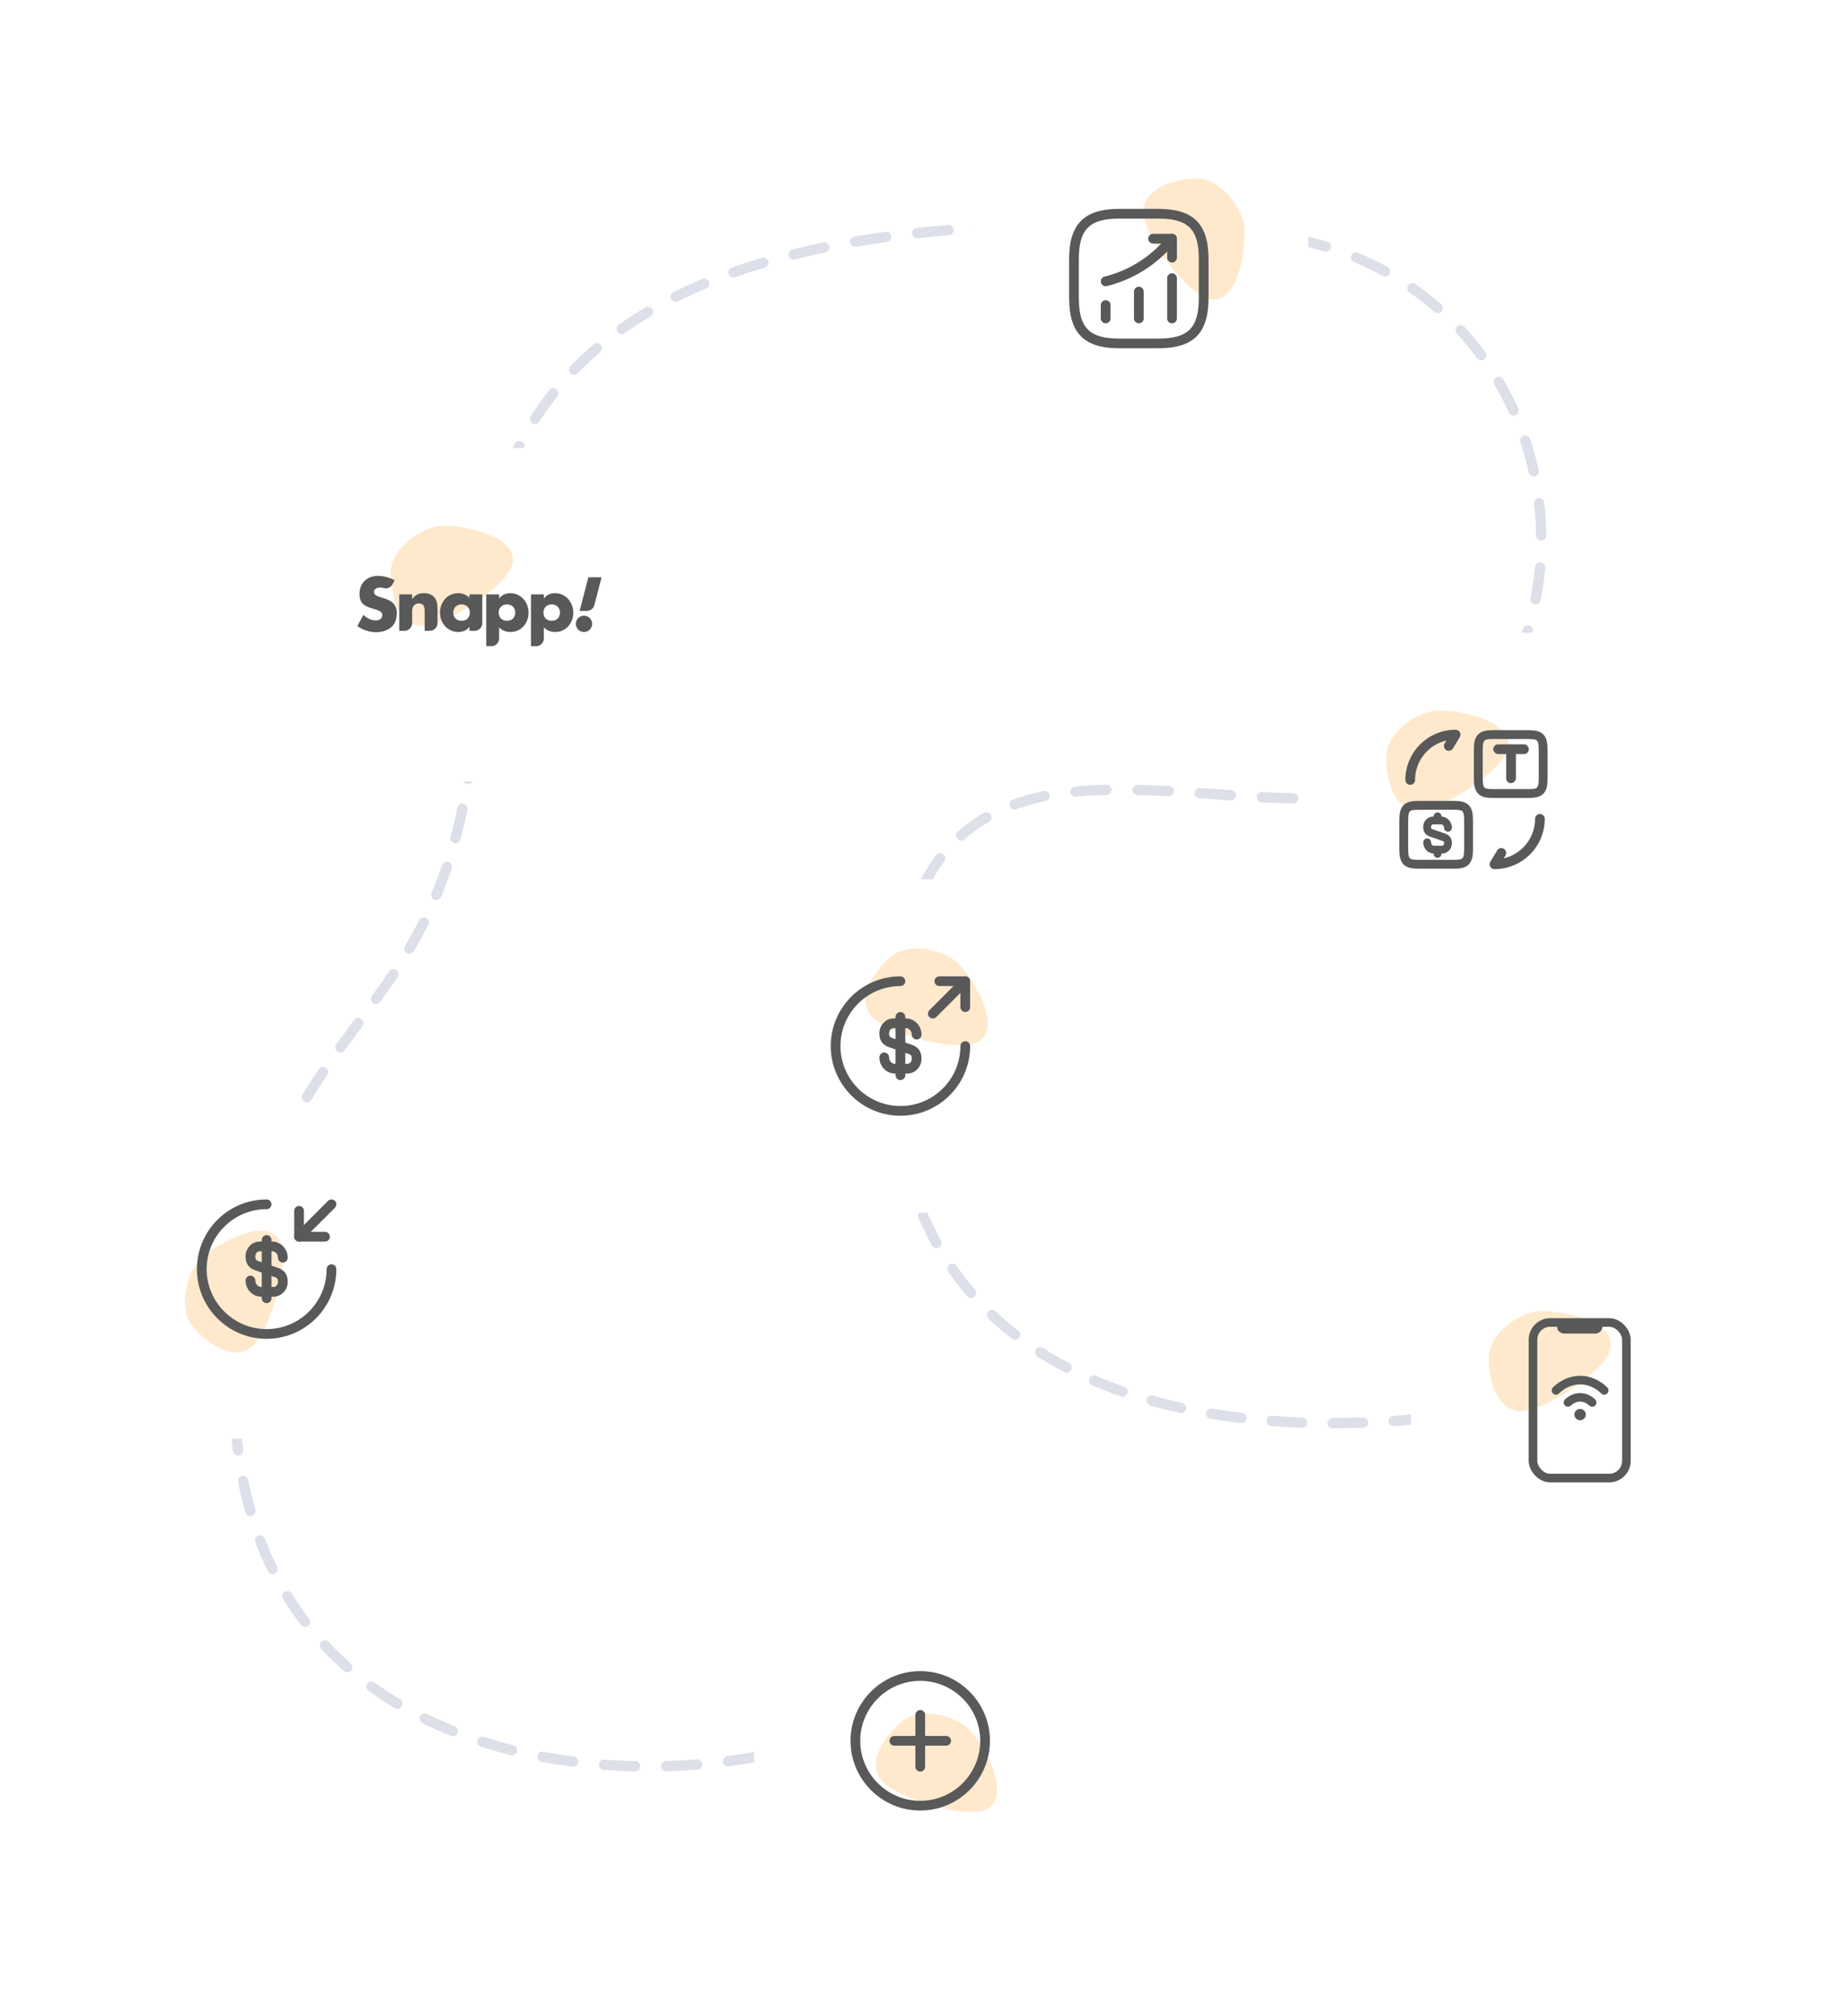 <svg width="360" height="393" viewBox="0 0 360 393" fill="none" xmlns="http://www.w3.org/2000/svg">
<path opacity="0.2" d="M298.263 273.965L299.228 273.702L298.702 271.772L297.737 272.035L298.263 273.965ZM46.501 255.5L45.508 255.385L46.501 255.5ZM168.447 336.894C168.941 336.647 169.141 336.047 168.894 335.553C168.647 335.059 168.047 334.859 167.553 335.106L168.447 336.894ZM283.289 146.747L283.986 147.465L283.289 146.747ZM243.001 45.249L243.075 44.251L243.001 45.249ZM164.878 336.346C164.371 336.565 164.137 337.153 164.355 337.66C164.574 338.168 165.162 338.402 165.669 338.183L164.878 336.346ZM159.927 340.343C160.452 340.171 160.737 339.606 160.565 339.081C160.393 338.557 159.828 338.271 159.303 338.443L159.927 340.343ZM153.551 340.1C153.015 340.234 152.69 340.777 152.825 341.313C152.959 341.849 153.503 342.174 154.038 342.039L153.551 340.1ZM148.047 343.348C148.59 343.246 148.948 342.724 148.846 342.181C148.744 341.638 148.221 341.281 147.679 341.382L148.047 343.348ZM141.767 342.322C141.22 342.394 140.834 342.897 140.906 343.444C140.978 343.992 141.48 344.377 142.028 344.305L141.767 342.322ZM135.958 344.943C136.509 344.899 136.92 344.418 136.876 343.867C136.833 343.316 136.351 342.905 135.8 342.949L135.958 344.943ZM129.803 343.271C129.251 343.287 128.817 343.747 128.832 344.299C128.848 344.851 129.308 345.286 129.86 345.27L129.803 343.271ZM123.753 345.29C124.305 345.302 124.762 344.864 124.775 344.312C124.787 343.76 124.349 343.302 123.797 343.29L123.753 345.29ZM117.799 343.002C117.248 342.961 116.769 343.375 116.728 343.926C116.687 344.476 117.101 344.956 117.651 344.997L117.799 343.002ZM111.573 344.383C112.121 344.453 112.622 344.066 112.693 343.518C112.763 342.971 112.376 342.469 111.828 342.399L111.573 344.383ZM105.906 341.468C105.363 341.366 104.841 341.724 104.739 342.267C104.638 342.81 104.996 343.332 105.539 343.434L105.906 341.468ZM99.565 342.131C100.101 342.266 100.644 341.94 100.778 341.404C100.912 340.868 100.587 340.325 100.051 340.191L99.565 342.131ZM94.293 338.551C93.767 338.382 93.204 338.671 93.035 339.197C92.866 339.723 93.155 340.286 93.681 340.455L94.293 338.551ZM87.92 338.382C88.432 338.587 89.014 338.338 89.22 337.825C89.425 337.313 89.176 336.731 88.664 336.525L87.92 338.382ZM83.205 334.095C82.709 333.851 82.11 334.055 81.866 334.55C81.622 335.045 81.826 335.645 82.321 335.889L83.205 334.095ZM76.934 332.957C77.407 333.241 78.022 333.087 78.305 332.614C78.59 332.14 78.436 331.526 77.962 331.242L76.934 332.957ZM72.988 327.955C72.542 327.63 71.916 327.729 71.591 328.175C71.267 328.622 71.365 329.247 71.812 329.572L72.988 327.955ZM67.016 325.731C67.43 326.096 68.062 326.056 68.428 325.642C68.793 325.228 68.753 324.596 68.339 324.231L67.016 325.731ZM64.07 320.08C63.693 319.676 63.061 319.654 62.657 320.031C62.253 320.407 62.23 321.04 62.607 321.444L64.07 320.08ZM58.641 316.74C58.975 317.179 59.603 317.264 60.042 316.93C60.482 316.596 60.567 315.968 60.232 315.529L58.641 316.74ZM56.867 310.616C56.577 310.145 55.962 309.998 55.491 310.288C55.02 310.577 54.873 311.193 55.163 311.663L56.867 310.616ZM52.201 306.274C52.443 306.77 53.042 306.975 53.538 306.733C54.035 306.491 54.24 305.892 53.998 305.396L52.201 306.274ZM51.633 299.927C51.437 299.411 50.86 299.151 50.343 299.347C49.827 299.543 49.567 300.12 49.763 300.637L51.633 299.927ZM47.838 294.819C47.989 295.35 48.543 295.658 49.074 295.507C49.605 295.356 49.913 294.802 49.762 294.271L47.838 294.819ZM48.359 288.481C48.25 287.94 47.723 287.589 47.182 287.698C46.64 287.808 46.29 288.335 46.399 288.876L48.359 288.481ZM45.409 282.852C45.48 283.4 45.981 283.787 46.529 283.716C47.076 283.646 47.463 283.145 47.393 282.597L45.409 282.852ZM46.826 276.646C46.791 276.095 46.316 275.677 45.764 275.712C45.213 275.747 44.795 276.222 44.83 276.773L46.826 276.646ZM44.623 270.652C44.626 271.204 45.076 271.65 45.628 271.647C46.18 271.644 46.626 271.194 46.623 270.642L44.623 270.652ZM46.752 264.605C46.778 264.053 46.352 263.585 45.8 263.559C45.249 263.533 44.78 263.959 44.754 264.51L46.752 264.605ZM45.181 258.484C45.13 259.034 45.534 259.522 46.084 259.574C46.634 259.625 47.121 259.221 47.173 258.671L45.181 258.484ZM47.865 252.672C47.94 252.125 47.557 251.621 47.01 251.546C46.462 251.472 45.958 251.855 45.884 252.402L47.865 252.672ZM46.804 246.566C46.706 247.11 47.067 247.63 47.611 247.728C48.154 247.826 48.674 247.465 48.772 246.921L46.804 246.566ZM49.94 241.227C50.064 240.689 49.729 240.152 49.191 240.027C48.653 239.903 48.116 240.238 47.991 240.776L49.94 241.227ZM49.478 235.06C49.324 235.59 49.629 236.145 50.16 236.299C50.69 236.453 51.245 236.148 51.399 235.618L49.478 235.06ZM53.186 230.099C53.372 229.579 53.102 229.006 52.582 228.82C52.062 228.633 51.49 228.904 51.303 229.424L53.186 230.099ZM53.495 223.895C53.275 224.402 53.506 224.991 54.013 225.212C54.519 225.432 55.108 225.201 55.329 224.695L53.495 223.895ZM57.816 219.479C58.07 218.989 57.879 218.385 57.389 218.131C56.898 217.877 56.295 218.068 56.04 218.558L57.816 219.479ZM58.949 213.372C58.663 213.845 58.816 214.46 59.289 214.745C59.762 215.03 60.377 214.877 60.662 214.404L58.949 213.372ZM63.795 209.512C64.105 209.055 63.985 208.433 63.528 208.124C63.07 207.814 62.448 207.934 62.139 208.392L63.795 209.512ZM65.536 203.568C65.211 204.015 65.31 204.64 65.757 204.965C66.203 205.29 66.829 205.191 67.153 204.745L65.536 203.568ZM70.636 200.034C70.966 199.591 70.874 198.965 70.431 198.635C69.988 198.305 69.362 198.397 69.032 198.84L70.636 200.034ZM72.503 194.129C72.18 194.577 72.28 195.202 72.728 195.525C73.176 195.849 73.801 195.748 74.124 195.301L72.503 194.129ZM77.503 190.454C77.809 189.994 77.685 189.373 77.225 189.067C76.766 188.761 76.145 188.885 75.839 189.344L77.503 190.454ZM78.929 184.428C78.649 184.904 78.808 185.517 79.284 185.797C79.76 186.078 80.373 185.919 80.653 185.443L78.929 184.428ZM83.49 180.236C83.738 179.742 83.538 179.141 83.044 178.894C82.551 178.646 81.95 178.846 81.702 179.34L83.49 180.236ZM84.116 174.065C83.904 174.575 84.146 175.16 84.656 175.372C85.166 175.584 85.751 175.342 85.963 174.832L84.116 174.065ZM88.045 169.279C88.221 168.755 87.94 168.188 87.416 168.012C86.893 167.836 86.326 168.118 86.15 168.641L88.045 169.279ZM87.817 163.095C87.675 163.629 87.992 164.177 88.526 164.319C89.059 164.462 89.607 164.145 89.75 163.611L87.817 163.095ZM91.113 157.841C91.225 157.3 90.877 156.771 90.336 156.659C89.795 156.547 89.266 156.894 89.154 157.435L91.113 157.841ZM90.189 151.7C90.105 152.246 90.478 152.757 91.024 152.842C91.57 152.927 92.081 152.553 92.166 152.007L90.189 151.7ZM92.945 146.143C93.007 145.594 92.611 145.1 92.062 145.038C91.514 144.977 91.019 145.372 90.958 145.921L92.945 146.143ZM91.493 140.121C91.452 140.672 91.866 141.151 92.416 141.192C92.967 141.233 93.447 140.819 93.487 140.268L91.493 140.121ZM93.824 134.392C93.846 133.84 93.418 133.374 92.866 133.352C92.314 133.329 91.848 133.758 91.825 134.309L93.824 134.392ZM91.982 128.486C91.975 129.039 92.417 129.492 92.969 129.499C93.521 129.507 93.975 129.065 93.982 128.513L91.982 128.486ZM94.04 122.434C94.055 121.882 93.619 121.423 93.067 121.408C92.515 121.394 92.055 121.83 92.041 122.382L94.04 122.434ZM92.37 116.216C92.325 116.766 92.734 117.249 93.285 117.294C93.835 117.339 94.318 116.93 94.363 116.379L92.37 116.216ZM95.044 110.363C95.124 109.816 94.745 109.309 94.199 109.229C93.652 109.149 93.145 109.528 93.065 110.074L95.044 110.363ZM94.169 103.987C94.051 104.527 94.393 105.06 94.933 105.178C95.472 105.296 96.005 104.954 96.123 104.415L94.169 103.987ZM97.64 98.575C97.8 98.047 97.501 97.488 96.973 97.328C96.444 97.168 95.886 97.467 95.726 97.996L97.64 98.575ZM97.772 92.146C97.567 92.659 97.817 93.241 98.33 93.446C98.843 93.651 99.424 93.401 99.63 92.889L97.772 92.146ZM102.126 87.395C102.377 86.904 102.183 86.301 101.692 86.049C101.2 85.797 100.598 85.992 100.346 86.483L102.126 87.395ZM103.447 81.095C103.148 81.559 103.282 82.178 103.747 82.477C104.211 82.775 104.83 82.641 105.129 82.177L103.447 81.095ZM108.631 77.284C108.974 76.852 108.902 76.223 108.47 75.879C108.037 75.536 107.408 75.608 107.065 76.04L108.631 77.284ZM111.169 71.369C110.784 71.766 110.794 72.399 111.191 72.783C111.587 73.168 112.22 73.158 112.605 72.761L111.169 71.369ZM116.997 68.645C117.417 68.287 117.467 67.656 117.109 67.236C116.75 66.816 116.119 66.765 115.699 67.124L116.997 68.645ZM120.596 63.314C120.145 63.633 120.04 64.258 120.359 64.708C120.679 65.158 121.304 65.264 121.754 64.944L120.596 63.314ZM126.818 61.653C127.293 61.37 127.449 60.757 127.167 60.282C126.884 59.807 126.271 59.651 125.796 59.934L126.818 61.653ZM131.239 56.965C130.745 57.212 130.545 57.812 130.791 58.306C131.038 58.8 131.639 59.001 132.133 58.754L131.239 56.965ZM137.642 56.226C138.151 56.012 138.39 55.425 138.176 54.916C137.962 54.407 137.376 54.168 136.867 54.383L137.642 56.226ZM142.623 52.157C142.103 52.342 141.83 52.913 142.015 53.434C142.199 53.955 142.771 54.227 143.291 54.043L142.623 52.157ZM149.06 52.166C149.589 52.009 149.89 51.452 149.733 50.922C149.575 50.393 149.018 50.092 148.489 50.249L149.06 52.166ZM154.437 48.627C153.901 48.76 153.574 49.303 153.708 49.839C153.841 50.375 154.384 50.701 154.92 50.568L154.437 48.627ZM160.851 49.219C161.392 49.107 161.739 48.578 161.627 48.037C161.516 47.496 160.987 47.148 160.446 47.26L160.851 49.219ZM166.501 46.123C165.956 46.215 165.59 46.732 165.682 47.276C165.775 47.821 166.291 48.187 166.836 48.095L166.501 46.123ZM172.863 47.173C173.41 47.098 173.793 46.594 173.718 46.046C173.643 45.499 173.139 45.116 172.591 45.191L172.863 47.173ZM178.693 44.446C178.144 44.505 177.747 44.999 177.806 45.548C177.865 46.097 178.358 46.494 178.908 46.435L178.693 44.446ZM184.964 45.861C185.515 45.816 185.925 45.334 185.88 44.783C185.834 44.233 185.352 43.823 184.801 43.868L184.964 45.861ZM190.923 43.44C190.371 43.472 189.951 43.945 189.983 44.496C190.015 45.048 190.488 45.469 191.039 45.436L190.923 43.44ZM197.131 45.146C197.683 45.125 198.114 44.661 198.093 44.109C198.072 43.557 197.608 43.127 197.057 43.147L197.131 45.146ZM203.203 42.978C202.65 42.988 202.211 43.444 202.221 43.996C202.231 44.548 202.686 44.988 203.239 44.978L203.203 42.978ZM209.362 44.922C209.915 44.922 210.362 44.474 210.362 43.922C210.362 43.369 209.914 42.922 209.362 42.922L209.362 44.922ZM215.481 42.969C214.929 42.961 214.474 43.401 214.466 43.953C214.457 44.506 214.898 44.96 215.45 44.969L215.481 42.969ZM221.545 45.11C222.097 45.127 222.558 44.693 222.575 44.141C222.592 43.589 222.158 43.127 221.606 43.111L221.545 45.11ZM227.745 43.34C227.193 43.315 226.726 43.743 226.702 44.295C226.678 44.846 227.105 45.313 227.657 45.338L227.745 43.34ZM233.777 45.647C234.328 45.678 234.801 45.256 234.832 44.705C234.863 44.153 234.442 43.681 233.89 43.65L233.777 45.647ZM239.988 44.032C239.437 43.994 238.96 44.41 238.922 44.961C238.884 45.512 239.301 45.989 239.852 46.027L239.988 44.032ZM246.032 46.539C246.58 46.603 247.076 46.209 247.14 45.661C247.203 45.112 246.81 44.616 246.261 44.553L246.032 46.539ZM252.526 45.55C251.985 45.439 251.457 45.788 251.346 46.329C251.235 46.87 251.584 47.398 252.125 47.509L252.526 45.55ZM258.101 49.022C258.629 49.183 259.188 48.885 259.349 48.356C259.509 47.828 259.211 47.269 258.683 47.109L258.101 49.022ZM264.685 49.263C264.175 49.05 263.589 49.291 263.377 49.801C263.164 50.311 263.405 50.896 263.915 51.109L264.685 49.263ZM269.469 53.769C269.954 54.033 270.561 53.854 270.825 53.369C271.09 52.884 270.911 52.277 270.426 52.012L269.469 53.769ZM275.847 55.357C275.394 55.042 274.771 55.154 274.456 55.608C274.141 56.062 274.253 56.685 274.707 57L275.847 55.357ZM279.567 60.783C279.983 61.146 280.615 61.102 280.978 60.686C281.34 60.269 281.297 59.637 280.88 59.275L279.567 60.783ZM285.448 63.715C285.074 63.309 284.441 63.284 284.035 63.658C283.629 64.032 283.603 64.665 283.977 65.071L285.448 63.715ZM287.898 69.822C288.226 70.266 288.852 70.361 289.296 70.033C289.741 69.705 289.835 69.079 289.507 68.634L287.898 69.822ZM293.008 73.957C292.73 73.48 292.118 73.319 291.641 73.597C291.164 73.876 291.003 74.488 291.281 74.965L293.008 73.957ZM294.102 80.444C294.329 80.947 294.921 81.172 295.424 80.945C295.928 80.718 296.153 80.126 295.926 79.623L294.102 80.444ZM298.236 85.558C298.062 85.034 297.496 84.749 296.972 84.923C296.448 85.096 296.163 85.662 296.337 86.186L298.236 85.558ZM297.972 92.13C298.091 92.67 298.625 93.01 299.164 92.891C299.704 92.772 300.044 92.238 299.925 91.699L297.972 92.13ZM300.983 97.978C300.919 97.429 300.422 97.036 299.874 97.1C299.325 97.165 298.932 97.661 298.996 98.21L300.983 97.978ZM299.401 104.362C299.409 104.914 299.864 105.355 300.416 105.347C300.968 105.338 301.409 104.884 301.401 104.332L299.401 104.362ZM301.172 110.696C301.22 110.146 300.813 109.661 300.263 109.613C299.712 109.565 299.227 109.972 299.179 110.522L301.172 110.696ZM298.326 116.625C298.221 117.167 298.575 117.692 299.117 117.797C299.66 117.902 300.184 117.547 300.289 117.005L298.326 116.625ZM298.75 123.188C298.912 122.66 298.615 122.101 298.087 121.939C297.559 121.778 297 122.074 296.838 122.603L298.75 123.188ZM294.719 128.384C294.501 128.891 294.735 129.479 295.243 129.697C295.75 129.915 296.338 129.681 296.556 129.174L294.719 128.384ZM293.719 134.883C293.992 134.403 293.824 133.792 293.344 133.519C292.864 133.246 292.253 133.414 291.98 133.894L293.719 134.883ZM288.643 139.064C288.317 139.51 288.415 140.135 288.861 140.461C289.308 140.786 289.933 140.688 290.259 140.242L288.643 139.064ZM286.216 145.173C286.59 144.767 286.563 144.134 286.157 143.76C285.75 143.386 285.117 143.413 284.744 143.82L286.216 145.173ZM280.379 147.939C279.941 148.275 279.857 148.902 280.193 149.341C280.528 149.78 281.156 149.863 281.594 149.528L280.379 147.939ZM276.224 152.753C276.725 152.521 276.943 151.926 276.711 151.425C276.478 150.924 275.884 150.706 275.383 150.938L276.224 152.753ZM269.832 152.912C269.298 153.053 268.98 153.6 269.121 154.134C269.262 154.668 269.809 154.987 270.343 154.846L269.832 152.912ZM264.279 156.018C264.826 155.946 265.211 155.443 265.139 154.896C265.067 154.348 264.565 153.963 264.017 154.035L264.279 156.018ZM258.046 154.539C257.494 154.563 257.066 155.03 257.09 155.581C257.114 156.133 257.58 156.561 258.132 156.537L258.046 154.539ZM252.02 156.611C252.572 156.619 253.026 156.178 253.034 155.626C253.043 155.074 252.602 154.619 252.049 154.611L252.02 156.611ZM246.017 154.404C245.465 154.376 244.996 154.801 244.968 155.353C244.94 155.904 245.364 156.374 245.916 156.402L246.017 154.404ZM239.838 156.033C240.389 156.071 240.866 155.654 240.904 155.103C240.941 154.552 240.525 154.075 239.974 154.038L239.838 156.033ZM233.923 153.614C233.372 153.575 232.894 153.991 232.855 154.542C232.817 155.093 233.233 155.57 233.784 155.609L233.923 153.614ZM227.741 155.222C228.292 155.253 228.764 154.831 228.795 154.279C228.826 153.728 228.404 153.256 227.852 153.225L227.741 155.222ZM221.761 152.969C221.209 152.955 220.75 153.391 220.736 153.943C220.722 154.495 221.158 154.954 221.71 154.968L221.761 152.969ZM215.685 154.953C216.237 154.94 216.674 154.481 216.661 153.929C216.648 153.377 216.189 152.94 215.637 152.954L215.685 154.953ZM209.513 153.312C208.964 153.366 208.562 153.855 208.615 154.405C208.669 154.955 209.158 155.357 209.708 155.303L209.513 153.312ZM203.807 156.173C204.348 156.063 204.697 155.535 204.587 154.994C204.476 154.452 203.948 154.103 203.407 154.214L203.807 156.173ZM197.43 155.859C196.909 156.044 196.638 156.616 196.823 157.136C197.009 157.656 197.581 157.928 198.101 157.743L197.43 155.859ZM192.758 160.185C193.237 159.91 193.402 159.299 193.127 158.82C192.852 158.341 192.24 158.176 191.761 158.451L192.758 160.185ZM186.676 162.102C186.263 162.468 186.225 163.1 186.591 163.513C186.958 163.926 187.59 163.964 188.003 163.598L186.676 162.102ZM184.054 167.895C184.385 167.453 184.297 166.827 183.855 166.495C183.413 166.163 182.787 166.252 182.455 166.693L184.054 167.895ZM179.177 171.984C178.926 172.476 179.122 173.078 179.614 173.328C180.107 173.579 180.709 173.383 180.959 172.891L179.177 171.984ZM178.656 178.368C178.835 177.846 178.558 177.276 178.036 177.097C177.513 176.917 176.944 177.195 176.765 177.717L178.656 178.368ZM175.082 183.673C174.96 184.211 175.297 184.747 175.835 184.87C176.374 184.992 176.91 184.655 177.032 184.116L175.082 183.673ZM175.96 189.993C176.038 189.446 175.657 188.94 175.11 188.862C174.564 188.785 174.058 189.165 173.98 189.712L175.96 189.993ZM173.33 195.773C173.289 196.324 173.701 196.804 174.252 196.846C174.803 196.887 175.283 196.475 175.325 195.924L173.33 195.773ZM175.035 201.893C175.048 201.341 174.611 200.883 174.059 200.87C173.507 200.857 173.049 201.295 173.036 201.847L175.035 201.893ZM173.043 208.064C173.058 208.616 173.518 209.051 174.07 209.036C174.622 209.02 175.057 208.56 175.042 208.008L173.043 208.064ZM175.377 213.845C175.329 213.295 174.844 212.888 174.293 212.937C173.743 212.985 173.336 213.471 173.385 214.021L175.377 213.845ZM174.107 219.967C174.192 220.513 174.704 220.886 175.249 220.801C175.795 220.715 176.168 220.204 176.083 219.658L174.107 219.967ZM177.207 225.437C177.081 224.899 176.542 224.566 176.005 224.692C175.467 224.818 175.134 225.356 175.26 225.894L177.207 225.437ZM176.878 231.702C177.049 232.227 177.613 232.514 178.138 232.344C178.663 232.173 178.951 231.609 178.78 231.084L176.878 231.702ZM180.835 236.557C180.617 236.049 180.029 235.814 179.522 236.032C179.014 236.25 178.779 236.838 178.997 237.346L180.835 236.557ZM181.642 242.767C181.909 243.251 182.517 243.427 183.001 243.161C183.485 242.894 183.661 242.286 183.394 241.802L181.642 242.767ZM186.463 246.761C186.149 246.307 185.526 246.193 185.072 246.508C184.618 246.822 184.505 247.445 184.819 247.899L186.463 246.761ZM188.511 252.677C188.871 253.096 189.502 253.144 189.921 252.784C190.34 252.424 190.388 251.793 190.028 251.374L188.511 252.677ZM194.052 255.595C193.651 255.215 193.018 255.232 192.638 255.633C192.259 256.034 192.276 256.667 192.677 257.047L194.052 255.595ZM197.262 260.973C197.698 261.311 198.326 261.231 198.665 260.795C199.003 260.358 198.923 259.73 198.487 259.392L197.262 260.973ZM203.271 262.752C202.805 262.456 202.187 262.593 201.89 263.059C201.594 263.525 201.731 264.143 202.197 264.439L203.271 262.752ZM207.416 267.451C207.905 267.707 208.51 267.517 208.765 267.028C209.021 266.538 208.832 265.934 208.342 265.678L207.416 267.451ZM213.641 268.187C213.133 267.97 212.546 268.205 212.328 268.713C212.111 269.221 212.347 269.809 212.855 270.026L213.641 268.187ZM218.461 272.192C218.983 272.373 219.553 272.097 219.734 271.576C219.915 271.054 219.639 270.484 219.118 270.303L218.461 272.192ZM224.73 272.054C224.198 271.906 223.646 272.217 223.498 272.749C223.35 273.281 223.661 273.833 224.193 273.981L224.73 272.054ZM230.016 275.424C230.555 275.542 231.088 275.201 231.206 274.661C231.324 274.122 230.982 273.588 230.443 273.471L230.016 275.424ZM236.23 274.58C235.685 274.489 235.17 274.858 235.08 275.403C234.989 275.947 235.358 276.462 235.903 276.553L236.23 274.58ZM241.833 277.393C242.381 277.458 242.878 277.066 242.943 276.518C243.008 275.969 242.617 275.472 242.068 275.407L241.833 277.393ZM247.94 275.975C247.39 275.934 246.909 276.346 246.868 276.897C246.826 277.448 247.239 277.928 247.789 277.97L247.94 275.975ZM253.758 278.303C254.31 278.323 254.774 277.892 254.794 277.34C254.814 276.788 254.383 276.324 253.831 276.304L253.758 278.303ZM259.733 276.411C259.181 276.411 258.733 276.858 258.733 277.411C258.733 277.963 259.181 278.411 259.734 278.411L259.733 276.411ZM265.721 278.305C266.273 278.286 266.705 277.823 266.686 277.271C266.667 276.719 266.204 276.287 265.652 276.307L265.721 278.305ZM271.561 276.001C271.01 276.039 270.594 276.516 270.632 277.067C270.67 277.618 271.147 278.034 271.698 277.997L271.561 276.001ZM277.643 277.491C278.193 277.435 278.593 276.944 278.537 276.395C278.481 275.845 277.99 275.445 277.441 275.501L277.643 277.491ZM283.314 274.802C282.767 274.877 282.384 275.381 282.459 275.928C282.533 276.476 283.038 276.859 283.585 276.784L283.314 274.802ZM289.489 275.864C290.033 275.769 290.396 275.25 290.3 274.706C290.205 274.162 289.686 273.799 289.142 273.895L289.489 275.864ZM294.928 272.735C294.39 272.858 294.054 273.394 294.177 273.933C294.301 274.471 294.837 274.807 295.375 274.684L294.928 272.735ZM167.553 335.106C166.703 335.53 165.811 335.944 164.878 336.346L165.669 338.183C166.635 337.767 167.562 337.337 168.447 336.894L167.553 335.106ZM159.303 338.443C157.48 339.041 155.558 339.595 153.551 340.1L154.038 342.039C156.089 341.524 158.056 340.957 159.927 340.343L159.303 338.443ZM147.679 341.382C145.761 341.742 143.787 342.057 141.767 342.322L142.028 344.305C144.083 344.035 146.093 343.715 148.047 343.348L147.679 341.382ZM135.8 342.949C133.83 343.105 131.828 343.213 129.803 343.271L129.86 345.27C131.919 345.212 133.954 345.101 135.958 344.943L135.8 342.949ZM123.797 343.29C121.809 343.246 119.807 343.151 117.799 343.002L117.651 344.997C119.694 345.148 121.731 345.245 123.753 345.29L123.797 343.29ZM111.828 342.399C109.85 342.145 107.874 341.835 105.906 341.468L105.539 343.434C107.545 343.808 109.559 344.124 111.573 344.383L111.828 342.399ZM100.051 340.191C98.114 339.706 96.192 339.16 94.293 338.551L93.681 340.455C95.624 341.078 97.587 341.636 99.565 342.131L100.051 340.191ZM88.664 336.525C86.812 335.783 84.99 334.974 83.205 334.095L82.321 335.889C84.154 336.791 86.022 337.621 87.92 338.382L88.664 336.525ZM77.962 331.242C76.258 330.22 74.598 329.125 72.988 327.955L71.812 329.572C73.471 330.779 75.181 331.906 76.934 332.957L77.962 331.242ZM68.339 324.231C66.858 322.925 65.433 321.543 64.07 320.08L62.607 321.444C64.015 322.955 65.487 324.383 67.016 325.731L68.339 324.231ZM60.232 315.529C59.045 313.969 57.922 312.332 56.867 310.616L55.163 311.663C56.252 313.436 57.414 315.128 58.641 316.74L60.232 315.529ZM53.998 305.396C53.143 303.646 52.353 301.824 51.633 299.927L49.763 300.637C50.505 302.59 51.319 304.468 52.201 306.274L53.998 305.396ZM49.762 294.271C49.231 292.406 48.762 290.477 48.359 288.481L46.399 288.876C46.812 290.922 47.292 292.902 47.838 294.819L49.762 294.271ZM47.393 282.597C47.145 280.67 46.955 278.687 46.826 276.646L44.83 276.773C44.962 278.855 45.156 280.881 45.409 282.852L47.393 282.597ZM46.623 270.642C46.612 268.678 46.655 266.666 46.752 264.605L44.754 264.51C44.655 266.606 44.612 268.653 44.623 270.652L46.623 270.642ZM47.173 258.671C47.267 257.664 47.374 256.645 47.494 255.615L45.508 255.385C45.386 256.429 45.278 257.462 45.181 258.484L47.173 258.671ZM47.494 255.615C47.61 254.616 47.734 253.635 47.865 252.672L45.884 252.402C45.751 253.378 45.625 254.372 45.508 255.385L47.494 255.615ZM48.772 246.921C49.129 244.941 49.519 243.046 49.94 241.227L47.991 240.776C47.563 242.628 47.166 244.555 46.804 246.566L48.772 246.921ZM51.399 235.618C51.959 233.689 52.556 231.853 53.186 230.099L51.303 229.424C50.66 231.217 50.05 233.092 49.478 235.06L51.399 235.618ZM55.329 224.695C56.124 222.871 56.955 221.138 57.816 219.479L56.04 218.558C55.16 220.255 54.309 222.029 53.495 223.895L55.329 224.695ZM60.662 214.404C61.681 212.713 62.728 211.09 63.795 209.512L62.139 208.392C61.056 209.993 59.989 211.646 58.949 213.372L60.662 214.404ZM67.153 204.745C68.307 203.159 69.471 201.6 70.636 200.034L69.032 198.84C67.868 200.402 66.698 201.971 65.536 203.568L67.153 204.745ZM74.124 195.301C75.265 193.723 76.395 192.115 77.503 190.454L75.839 189.344C74.749 190.979 73.634 192.565 72.503 194.129L74.124 195.301ZM80.653 185.443C81.631 183.782 82.579 182.053 83.49 180.236L81.702 179.34C80.813 181.113 79.886 182.803 78.929 184.428L80.653 185.443ZM85.963 174.832C86.696 173.068 87.392 171.222 88.045 169.279L86.15 168.641C85.511 170.54 84.831 172.343 84.116 174.065L85.963 174.832ZM89.75 163.611C90.241 161.771 90.697 159.851 91.113 157.841L89.154 157.435C88.746 159.409 88.299 161.293 87.817 163.095L89.75 163.611ZM92.166 152.007C92.458 150.127 92.719 148.174 92.945 146.143L90.958 145.921C90.734 147.925 90.477 149.849 90.189 151.7L92.166 152.007ZM93.487 140.268C93.627 138.374 93.74 136.416 93.824 134.392L91.825 134.309C91.743 136.313 91.631 138.249 91.493 140.121L93.487 140.268ZM93.982 128.513C93.995 127.524 94.001 126.52 94.001 125.502H92.001C92.001 126.512 91.995 127.507 91.982 128.486L93.982 128.513ZM94.001 125.502C94.001 124.468 94.014 123.445 94.04 122.434L92.041 122.382C92.015 123.411 92.001 124.451 92.001 125.502H94.001ZM94.363 116.379C94.532 114.323 94.759 112.318 95.044 110.363L93.065 110.074C92.774 112.072 92.542 114.119 92.37 116.216L94.363 116.379ZM96.123 104.415C96.562 102.411 97.068 100.464 97.64 98.575L95.726 97.996C95.138 99.936 94.619 101.934 94.169 103.987L96.123 104.415ZM99.63 92.889C100.387 90.995 101.219 89.164 102.126 87.395L100.346 86.483C99.41 88.308 98.552 90.195 97.772 92.146L99.63 92.889ZM105.129 82.177C106.218 80.482 107.386 78.852 108.631 77.284L107.065 76.04C105.778 77.66 104.572 79.344 103.447 81.095L105.129 82.177ZM112.605 72.761C113.993 71.33 115.457 69.958 116.997 68.645L115.699 67.124C114.112 68.477 112.602 69.891 111.169 71.369L112.605 72.761ZM121.754 64.944C123.373 63.794 125.061 62.697 126.818 61.653L125.796 59.934C123.994 61.005 122.261 62.131 120.596 63.314L121.754 64.944ZM132.133 58.754C133.909 57.866 135.746 57.024 137.642 56.226L136.867 54.383C134.932 55.197 133.056 56.057 131.239 56.965L132.133 58.754ZM143.291 54.043C145.163 53.379 147.086 52.754 149.06 52.166L148.489 50.249C146.484 50.846 144.528 51.482 142.623 52.157L143.291 54.043ZM154.92 50.568C156.853 50.086 158.83 49.637 160.851 49.219L160.446 47.26C158.4 47.683 156.397 48.139 154.437 48.627L154.92 50.568ZM166.836 48.095C168.807 47.76 170.816 47.453 172.863 47.173L172.591 45.191C170.525 45.474 168.494 45.785 166.501 46.123L166.836 48.095ZM178.908 46.435C180.894 46.22 182.913 46.029 184.964 45.861L184.801 43.868C182.733 44.038 180.697 44.23 178.693 44.446L178.908 46.435ZM191.039 45.436C193.041 45.319 195.072 45.222 197.131 45.146L197.057 43.147C194.984 43.224 192.939 43.322 190.923 43.44L191.039 45.436ZM203.239 44.978C205.254 44.941 207.296 44.923 209.362 44.922L209.362 42.922C207.283 42.923 205.23 42.941 203.203 42.978L203.239 44.978ZM215.45 44.969C217.459 45 219.491 45.047 221.545 45.11L221.606 43.111C219.542 43.048 217.5 43.001 215.481 42.969L215.45 44.969ZM227.657 45.338C229.676 45.427 231.716 45.53 233.777 45.647L233.89 43.65C231.821 43.532 229.773 43.429 227.745 43.34L227.657 45.338ZM239.852 46.027C240.872 46.097 241.897 46.17 242.928 46.246L243.075 44.251C242.041 44.175 241.012 44.102 239.988 44.032L239.852 46.027ZM242.928 46.246C243.977 46.323 245.011 46.421 246.032 46.539L246.261 44.553C245.213 44.431 244.151 44.331 243.075 44.251L242.928 46.246ZM252.125 47.509C254.183 47.93 256.175 48.437 258.101 49.022L258.683 47.109C256.697 46.505 254.644 45.983 252.526 45.55L252.125 47.509ZM263.915 51.109C265.843 51.912 267.695 52.801 269.469 53.769L270.426 52.012C268.591 51.012 266.677 50.093 264.685 49.263L263.915 51.109ZM274.707 57C276.413 58.184 278.034 59.448 279.567 60.783L280.88 59.275C279.292 57.892 277.614 56.583 275.847 55.357L274.707 57ZM283.977 65.071C285.378 66.591 286.685 68.177 287.898 69.822L289.507 68.634C288.252 66.932 286.898 65.289 285.448 63.715L283.977 65.071ZM291.281 74.965C292.32 76.745 293.26 78.574 294.102 80.444L295.926 79.623C295.056 77.69 294.083 75.798 293.008 73.957L291.281 74.965ZM296.337 86.186C296.984 88.14 297.529 90.125 297.972 92.13L299.925 91.699C299.467 89.627 298.904 87.577 298.236 85.558L296.337 86.186ZM298.996 98.21C299.235 100.253 299.37 102.307 299.401 104.362L301.401 104.332C301.369 102.209 301.229 100.088 300.983 97.978L298.996 98.21ZM299.179 110.522C299 112.569 298.716 114.607 298.326 116.625L300.289 117.005C300.693 114.918 300.987 112.812 301.172 110.696L299.179 110.522ZM296.838 122.603C296.238 124.562 295.532 126.493 294.719 128.384L296.556 129.174C297.398 127.215 298.129 125.216 298.75 123.188L296.838 122.603ZM291.98 133.894C290.972 135.668 289.86 137.394 288.643 139.064L290.259 140.242C291.521 138.511 292.674 136.721 293.719 134.883L291.98 133.894ZM284.744 143.82C284.052 144.572 283.335 145.309 282.593 146.03L283.986 147.465C284.755 146.718 285.498 145.954 286.216 145.173L284.744 143.82ZM282.593 146.03C281.885 146.717 281.147 147.352 280.379 147.939L281.594 149.528C282.423 148.894 283.221 148.207 283.986 147.465L282.593 146.03ZM275.383 150.938C273.633 151.749 271.779 152.398 269.832 152.912L270.343 154.846C272.388 154.306 274.355 153.619 276.224 152.753L275.383 150.938ZM264.017 154.035C262.086 154.29 260.092 154.451 258.046 154.539L258.132 156.537C260.226 156.447 262.28 156.281 264.279 156.018L264.017 154.035ZM252.049 154.611C250.068 154.582 248.054 154.507 246.017 154.404L245.916 156.402C247.97 156.505 250.008 156.581 252.02 156.611L252.049 154.611ZM239.974 154.038C237.962 153.901 235.948 153.755 233.923 153.614L233.784 155.609C235.799 155.749 237.827 155.896 239.838 156.033L239.974 154.038ZM227.852 153.225C225.812 153.111 223.778 153.02 221.761 152.969L221.71 154.968C223.702 155.019 225.715 155.109 227.741 155.222L227.852 153.225ZM215.637 152.954C213.565 153.003 211.52 153.116 209.513 153.312L209.708 155.303C211.658 155.112 213.653 155.002 215.685 154.953L215.637 152.954ZM203.407 154.214C201.353 154.633 199.355 155.173 197.43 155.859L198.101 157.743C199.927 157.092 201.833 156.576 203.807 156.173L203.407 154.214ZM191.761 158.451C189.968 159.482 188.267 160.69 186.676 162.102L188.003 163.598C189.488 162.28 191.077 161.151 192.758 160.185L191.761 158.451ZM182.455 166.693C181.261 168.282 180.165 170.041 179.177 171.984L180.959 172.891C181.898 171.046 182.933 169.387 184.054 167.895L182.455 166.693ZM176.765 177.717C176.127 179.57 175.565 181.552 175.082 183.673L177.032 184.116C177.5 182.061 178.043 180.148 178.656 178.368L176.765 177.717ZM173.98 189.712C173.708 191.635 173.491 193.654 173.33 195.773L175.325 195.924C175.482 193.845 175.695 191.87 175.96 189.993L173.98 189.712ZM173.036 201.847C173.012 202.877 173 203.928 173 205H175C175 203.943 175.012 202.907 175.035 201.893L173.036 201.847ZM173 205C173 206.035 173.014 207.057 173.043 208.064L175.042 208.008C175.014 207.019 175 206.017 175 205H173ZM173.385 214.021C173.565 216.063 173.806 218.045 174.107 219.967L176.083 219.658C175.789 217.781 175.553 215.844 175.377 213.845L173.385 214.021ZM175.26 225.894C175.731 227.901 176.272 229.836 176.878 231.702L178.78 231.084C178.191 229.272 177.666 227.39 177.207 225.437L175.26 225.894ZM178.997 237.346C179.807 239.233 180.691 241.039 181.642 242.767L183.394 241.802C182.475 240.132 181.62 238.384 180.835 236.557L178.997 237.346ZM184.819 247.899C185.981 249.577 187.214 251.168 188.511 252.677L190.028 251.374C188.775 249.917 187.585 248.38 186.463 246.761L184.819 247.899ZM192.677 257.047C194.147 258.438 195.678 259.745 197.262 260.973L198.487 259.392C196.953 258.203 195.473 256.939 194.052 255.595L192.677 257.047ZM202.197 264.439C203.893 265.518 205.635 266.521 207.416 267.451L208.342 265.678C206.609 264.773 204.917 263.799 203.271 262.752L202.197 264.439ZM212.855 270.026C214.695 270.813 216.566 271.534 218.461 272.192L219.118 270.303C217.265 269.659 215.437 268.955 213.641 268.187L212.855 270.026ZM224.193 273.981C226.12 274.518 228.064 274.997 230.016 275.424L230.443 273.471C228.526 273.051 226.619 272.581 224.73 272.054L224.193 273.981ZM235.903 276.553C237.88 276.88 239.859 277.159 241.833 277.393L242.068 275.407C240.124 275.176 238.175 274.902 236.23 274.58L235.903 276.553ZM247.789 277.97C249.795 278.121 251.787 278.231 253.758 278.303L253.831 276.304C251.885 276.233 249.919 276.125 247.94 275.975L247.789 277.97ZM259.734 278.411C261.766 278.41 263.765 278.373 265.721 278.305L265.652 276.307C263.717 276.374 261.741 276.41 259.733 276.411L259.734 278.411ZM271.698 277.997C273.747 277.856 275.733 277.685 277.643 277.491L277.441 275.501C275.552 275.693 273.588 275.863 271.561 276.001L271.698 277.997ZM283.585 276.784C285.693 276.496 287.669 276.185 289.489 275.864L289.142 273.895C287.348 274.21 285.398 274.517 283.314 274.802L283.585 276.784ZM295.375 274.684C296.445 274.439 297.411 274.197 298.263 273.965L297.737 272.035C296.915 272.259 295.976 272.495 294.928 272.735L295.375 274.684Z" fill="#566095"/>
<g filter="url(#filter0_d_9805_70899)">
<rect x="190" y="18" width="65" height="65" rx="8.667" fill="white"/>
<path d="M236.685 54.086C232.109 54.344 223.114 41.889 222.853 37.278C222.593 32.666 228.28 30.689 232.856 30.431C237.431 30.172 242.298 35.741 242.558 40.353C242.819 44.964 241.26 53.827 236.685 54.086Z" fill="#FE9404" fill-opacity="0.2"/>
<path d="M215.503 58.692C214.984 58.692 214.555 58.262 214.555 57.744V55.128C214.555 54.609 214.984 54.18 215.503 54.18C216.021 54.18 216.451 54.609 216.451 55.128V57.744C216.451 58.275 216.021 58.692 215.503 58.692Z" fill="#595959"/>
<path d="M221.971 58.694C221.453 58.694 221.023 58.264 221.023 57.746V52.501C221.023 51.983 221.453 51.553 221.971 51.553C222.49 51.553 222.919 51.983 222.919 52.501V57.746C222.919 58.277 222.49 58.694 221.971 58.694Z" fill="#595959"/>
<path d="M228.44 58.693C227.922 58.693 227.492 58.263 227.492 57.745V49.883C227.492 49.365 227.922 48.935 228.44 48.935C228.958 48.935 229.388 49.365 229.388 49.883V57.745C229.388 58.276 228.971 58.693 228.44 58.693Z" fill="#595959"/>
<path d="M215.502 51.464C215.072 51.464 214.693 51.173 214.579 50.743C214.453 50.238 214.756 49.72 215.275 49.593C219.926 48.431 224.021 45.89 227.142 42.263L227.724 41.58C228.065 41.188 228.659 41.138 229.064 41.479C229.455 41.821 229.506 42.414 229.165 42.819L228.583 43.502C225.209 47.445 220.76 50.187 215.73 51.439C215.654 51.464 215.578 51.464 215.502 51.464Z" fill="#595959"/>
<path d="M228.444 46.836C227.926 46.836 227.496 46.407 227.496 45.889V43.146H224.741C224.223 43.146 223.793 42.716 223.793 42.198C223.793 41.68 224.223 41.25 224.741 41.25H228.444C228.962 41.25 229.392 41.68 229.392 42.198V45.901C229.392 46.419 228.975 46.836 228.444 46.836Z" fill="#595959"/>
<path d="M225.761 63.558H218.178C211.315 63.558 208.383 60.626 208.383 53.763V46.18C208.383 39.317 211.315 36.385 218.178 36.385H225.761C232.624 36.385 235.556 39.317 235.556 46.18V53.763C235.556 60.626 232.624 63.558 225.761 63.558ZM218.178 38.281C212.351 38.281 210.279 40.353 210.279 46.18V53.763C210.279 59.59 212.351 61.663 218.178 61.663H225.761C231.588 61.663 233.661 59.59 233.661 53.763V46.18C233.661 40.353 231.588 38.281 225.761 38.281H218.178Z" fill="#595959"/>
</g>
<g filter="url(#filter1_d_9805_70899)">
<rect x="61" y="83" width="65" height="65" rx="8.667" fill="white"/>
<path d="M99.997 104.804C99.997 109.387 87.055 117.666 82.436 117.666C77.817 117.666 76.164 111.876 76.164 107.294C76.164 102.711 81.999 98.166 86.617 98.166C91.236 98.166 99.997 100.221 99.997 104.804Z" fill="#FE9404" fill-opacity="0.2"/>
<g clip-path="url(#clip0_9805_70899)">
<path fill-rule="evenodd" clip-rule="evenodd" d="M76.518 109.544C76.189 110.187 75.45 110.501 74.759 110.295C74.527 110.226 74.286 110.189 74.041 110.189C73.544 110.189 72.882 110.479 72.882 111.061C72.882 111.669 73.613 111.905 74.082 112.057L74.772 112.264C76.22 112.694 77.338 113.426 77.338 115.115C77.338 116.153 77.089 117.218 76.261 117.924C75.448 118.616 74.358 118.906 73.31 118.906C72.005 118.906 70.727 118.467 69.668 117.725C69.661 117.72 69.658 117.71 69.662 117.702L70.813 115.53C71.489 116.125 72.289 116.609 73.213 116.609C73.848 116.609 74.523 116.291 74.523 115.558C74.523 114.797 73.462 114.534 72.882 114.368C71.185 113.883 70.068 113.441 70.068 111.42C70.068 109.303 71.572 107.92 73.654 107.92C74.697 107.92 75.972 108.249 76.895 108.769C76.903 108.774 76.906 108.784 76.902 108.793L76.518 109.544V109.544ZM80.348 112.445C80.354 112.445 80.36 112.442 80.363 112.437C80.942 111.585 81.644 111.296 82.62 111.296C84.523 111.296 85.282 112.5 85.282 114.243V117.13C85.282 117.958 84.613 118.629 83.787 118.629H82.79C82.779 118.629 82.772 118.622 82.772 118.611V115.17C82.772 114.492 82.882 113.302 81.641 113.302C80.62 113.302 80.331 114.063 80.331 114.949V117.13C80.331 117.958 79.662 118.629 78.836 118.629H77.838C77.828 118.629 77.82 118.622 77.82 118.611V111.549C77.82 111.539 77.828 111.531 77.838 111.531H80.312C80.323 111.531 80.331 111.539 80.331 111.549V112.427C80.331 112.437 80.338 112.445 80.348 112.445ZM88.351 115.087C88.351 115.987 88.944 116.679 89.965 116.679C90.986 116.679 91.579 115.987 91.579 115.087C91.579 114.216 90.986 113.482 89.965 113.482C88.944 113.482 88.351 114.216 88.351 115.087ZM92.512 118.629H91.514C91.504 118.629 91.497 118.622 91.497 118.611V117.859C91.497 117.848 91.488 117.841 91.479 117.841C91.472 117.841 91.466 117.844 91.463 117.849C91.021 118.549 90.155 118.865 89.331 118.865C87.234 118.865 85.759 117.107 85.759 115.073C85.759 113.04 87.207 111.296 89.303 111.296C90.101 111.296 90.939 111.589 91.465 112.187C91.475 112.199 91.497 112.192 91.497 112.175V111.549C91.497 111.539 91.504 111.531 91.514 111.531H93.989C93.999 111.531 94.007 111.539 94.007 111.549V117.13C94.007 117.958 93.338 118.629 92.512 118.629ZM97.202 115.087C97.202 115.987 97.795 116.679 98.816 116.679C99.836 116.679 100.429 115.987 100.429 115.087C100.429 114.216 99.836 113.482 98.816 113.482C97.794 113.482 97.202 114.216 97.202 115.087ZM97.302 112.334C97.308 112.334 97.314 112.331 97.317 112.326C97.774 111.625 98.626 111.296 99.45 111.296C101.561 111.296 103.023 113.067 103.023 115.101C103.023 117.149 101.575 118.865 99.478 118.865C98.666 118.865 97.827 118.575 97.289 117.956C97.287 117.954 97.285 117.955 97.285 117.958V120.124C97.285 120.952 96.616 121.623 95.79 121.623H94.775V111.531H97.285V112.316C97.285 112.326 97.292 112.334 97.302 112.334ZM105.919 115.087C105.919 115.987 106.512 116.679 107.533 116.679C108.553 116.679 109.147 115.987 109.147 115.087C109.147 114.216 108.553 113.482 107.533 113.482C106.512 113.482 105.919 114.216 105.919 115.087ZM106.02 112.334C106.026 112.334 106.031 112.331 106.035 112.326C106.491 111.625 107.343 111.296 108.167 111.296C110.277 111.296 111.739 113.067 111.739 115.101C111.739 117.149 110.291 118.865 108.195 118.865C107.397 118.865 106.572 118.585 106.033 117.987C106.022 117.975 106.001 117.982 106.001 117.998V120.124C106.001 120.952 105.333 121.623 104.508 121.623H103.509C103.499 121.623 103.491 121.615 103.491 121.605V111.549C103.491 111.539 103.499 111.531 103.509 111.531H105.983C105.994 111.531 106.001 111.539 106.001 111.549V112.316C106.001 112.326 106.009 112.334 106.019 112.334M114.677 108.197L112.976 114.751H114.39C115.074 114.751 115.672 114.286 115.843 113.621L117.254 108.197H114.677ZM113.824 115.678C114.701 115.678 115.413 116.392 115.413 117.271C115.413 118.15 114.701 118.864 113.824 118.864C112.948 118.864 112.236 118.15 112.236 117.271C112.236 116.392 112.948 115.678 113.824 115.678Z" fill="#595959"/>
</g>
</g>
<g filter="url(#filter2_d_9805_70899)">
<rect x="255" y="119" width="65" height="65" rx="8.667" fill="white"/>
<path d="M293.997 140.804C293.997 145.387 281.055 153.666 276.436 153.666C271.817 153.666 270.164 147.876 270.164 143.294C270.164 138.711 275.999 134.166 280.617 134.166C285.236 134.166 293.997 136.221 293.997 140.804Z" fill="#FE9404" fill-opacity="0.2"/>
<path d="M276.407 152.648H283.435C285.684 152.648 286.24 153.243 286.24 155.619V161.168C286.24 163.544 285.684 164.138 283.435 164.138H276.407C274.158 164.138 273.602 163.544 273.602 161.168V155.619C273.602 153.243 274.158 152.648 276.407 152.648Z" stroke="#595959" stroke-width="1.723" stroke-linecap="round" stroke-linejoin="round"/>
<path d="M300.14 155.291C300.14 160.182 296.184 164.138 291.293 164.138L292.62 161.926" stroke="#595959" stroke-width="1.896" stroke-linecap="round" stroke-linejoin="round"/>
<path d="M274.863 147.709C274.863 142.817 278.819 138.861 283.711 138.861L282.383 141.073" stroke="#595959" stroke-width="1.896" stroke-linecap="round" stroke-linejoin="round"/>
<path d="M281.05 162.059H279.521C278.349 162.059 277.401 161.081 277.401 159.868C277.401 159.45 277.747 159.103 278.165 159.103C278.583 159.103 278.93 159.45 278.93 159.868C278.93 160.234 279.195 160.53 279.521 160.53H281.05C281.284 160.53 281.468 160.316 281.468 160.051C281.468 159.694 281.407 159.674 281.172 159.592L278.716 158.736C277.829 158.43 277.391 157.808 277.391 156.84C277.391 155.739 278.267 154.832 279.338 154.832H280.867C282.039 154.832 282.987 155.811 282.987 157.024C282.987 157.442 282.64 157.788 282.222 157.788C281.804 157.788 281.458 157.442 281.458 157.024C281.458 156.657 281.193 156.361 280.867 156.361H279.338C279.103 156.361 278.92 156.575 278.92 156.84C278.92 157.197 278.981 157.217 279.215 157.299L281.672 158.155C282.559 158.471 282.987 159.093 282.987 160.051C282.997 161.162 282.12 162.059 281.05 162.059Z" fill="#595959"/>
<path d="M280.194 162.875C279.776 162.875 279.43 162.529 279.43 162.111V161.356C279.43 160.938 279.776 160.592 280.194 160.592C280.612 160.592 280.959 160.938 280.959 161.356V162.111C280.959 162.539 280.612 162.875 280.194 162.875Z" fill="#595959"/>
<path d="M280.194 156.351C279.776 156.351 279.43 156.005 279.43 155.587V154.792C279.43 154.374 279.776 154.027 280.194 154.027C280.612 154.027 280.959 154.374 280.959 154.792V155.587C280.959 156.005 280.612 156.351 280.194 156.351Z" fill="#595959"/>
<path d="M290.943 138.861H297.97C300.22 138.861 300.776 139.455 300.776 141.832V147.381C300.776 149.757 300.22 150.351 297.97 150.351H290.943C288.693 150.351 288.137 149.757 288.137 147.381V141.832C288.137 139.455 288.693 138.861 290.943 138.861Z" stroke="#595959" stroke-width="1.723" stroke-linecap="round" stroke-linejoin="round"/>
<rect x="291.043" y="140.758" width="6.951" height="1.896" rx="0.948" fill="#595959"/>
<rect x="293.57" y="148.342" width="7.583" height="1.896" rx="0.948" transform="rotate(-90 293.57 148.342)" fill="#595959"/>
</g>
<g filter="url(#filter3_d_9805_70899)">
<rect x="275" y="236" width="65" height="65" rx="8.667" fill="white"/>
<path d="M313.997 257.804C313.997 262.387 301.055 270.666 296.436 270.666C291.817 270.666 290.164 264.876 290.164 260.294C290.164 255.711 295.999 251.166 300.617 251.166C305.236 251.166 313.997 253.221 313.997 257.804Z" fill="#FE9404" fill-opacity="0.2"/>
<rect x="298.801" y="253.385" width="18.2" height="30.333" rx="3.354" stroke="#595959" stroke-width="1.677"/>
<path d="M310.938 254.146H304.871" stroke="#595959" stroke-width="2.795" stroke-linecap="round"/>
<path d="M310.336 269.812C310.125 269.812 309.925 269.735 309.758 269.579C308.681 268.546 307.282 268.546 306.193 269.579C305.86 269.901 305.338 269.89 305.016 269.557C304.694 269.224 304.705 268.702 305.038 268.38C306.76 266.725 309.17 266.725 310.902 268.38C311.235 268.702 311.246 269.224 310.924 269.557C310.78 269.724 310.558 269.812 310.336 269.812Z" fill="#595959"/>
<path d="M312.691 267.46C312.48 267.46 312.269 267.382 312.113 267.227C311.591 266.716 311.003 266.305 310.381 266.005C308.826 265.261 307.127 265.261 305.583 266.005C304.961 266.305 304.384 266.716 303.851 267.227C303.529 267.549 302.996 267.549 302.674 267.216C302.351 266.883 302.363 266.361 302.685 266.039C303.34 265.394 304.073 264.883 304.861 264.506C306.872 263.54 309.093 263.54 311.092 264.506C311.88 264.883 312.613 265.394 313.268 266.039C313.602 266.361 313.602 266.883 313.28 267.216C313.124 267.371 312.913 267.46 312.691 267.46Z" fill="#595959"/>
<path d="M307.981 272.445C307.692 272.445 307.414 272.334 307.192 272.123C306.759 271.69 306.759 270.99 307.192 270.557C307.625 270.124 308.336 270.124 308.769 270.557C309.202 270.99 309.202 271.69 308.769 272.123C308.547 272.334 308.269 272.445 307.981 272.445Z" fill="#595959"/>
</g>
<g filter="url(#filter4_d_9805_70899)">
<rect x="143" y="167" width="65" height="65" rx="8.667" fill="white"/>
<path d="M191.275 198.226C187.877 201.301 173.054 197.258 169.956 193.834C166.857 190.409 170.041 185.298 173.439 182.224C176.837 179.149 184.122 180.426 187.22 183.851C190.319 187.276 194.673 195.152 191.275 198.226Z" fill="#FE9404" fill-opacity="0.2"/>
<path d="M176.833 204.871H174.457C172.776 204.871 171.398 203.455 171.398 201.711C171.398 201.193 171.828 200.763 172.346 200.763C172.865 200.763 173.294 201.193 173.294 201.711C173.294 202.406 173.812 202.975 174.457 202.975H176.833C177.326 202.975 177.718 202.533 177.718 201.989C177.718 201.307 177.528 201.206 177.099 201.054L173.294 199.727C172.485 199.436 171.398 198.855 171.398 196.997C171.398 195.417 172.65 194.115 174.179 194.115H176.555C178.236 194.115 179.614 195.531 179.614 197.275C179.614 197.793 179.184 198.223 178.666 198.223C178.148 198.223 177.718 197.793 177.718 197.275C177.718 196.58 177.2 196.011 176.555 196.011H174.179C173.686 196.011 173.294 196.453 173.294 196.997C173.294 197.679 173.484 197.78 173.914 197.932L177.718 199.259C178.527 199.55 179.614 200.131 179.614 201.989C179.614 203.582 178.362 204.871 176.833 204.871Z" fill="#595959"/>
<path d="M175.503 206.136C174.984 206.136 174.555 205.706 174.555 205.188V193.813C174.555 193.295 174.984 192.865 175.503 192.865C176.021 192.865 176.451 193.295 176.451 193.813V205.188C176.451 205.706 176.021 206.136 175.503 206.136Z" fill="#595959"/>
<path d="M175.505 213.088C168.01 213.088 161.918 206.996 161.918 199.501C161.918 192.006 168.01 185.914 175.505 185.914C176.023 185.914 176.453 186.344 176.453 186.862C176.453 187.38 176.023 187.81 175.505 187.81C169.059 187.81 163.814 193.055 163.814 199.501C163.814 205.947 169.059 211.192 175.505 211.192C181.951 211.192 187.196 205.947 187.196 199.501C187.196 198.983 187.625 198.553 188.144 198.553C188.662 198.553 189.092 198.983 189.092 199.501C189.092 206.996 183 213.088 175.505 213.088Z" fill="#595959"/>
<path d="M188.14 192.865C187.622 192.865 187.192 192.436 187.192 191.918V187.81H183.085C182.566 187.81 182.137 187.38 182.137 186.862C182.137 186.344 182.566 185.914 183.085 185.914H188.14C188.658 185.914 189.088 186.344 189.088 186.862V191.918C189.088 192.436 188.658 192.865 188.14 192.865Z" fill="#595959"/>
<path d="M181.82 194.128C181.58 194.128 181.339 194.04 181.15 193.85C180.783 193.484 180.783 192.877 181.15 192.51L187.469 186.191C187.836 185.824 188.443 185.824 188.809 186.191C189.176 186.557 189.176 187.164 188.809 187.531L182.49 193.85C182.3 194.04 182.06 194.128 181.82 194.128Z" fill="#595959"/>
</g>
<g filter="url(#filter5_d_9805_70899)">
<rect x="20" y="211.084" width="65" height="65" rx="8.667" fill="white"/>
<path d="M54.118 236.924C57.101 240.403 52.663 255.112 49.157 258.118C45.65 261.124 40.627 257.805 37.644 254.326C34.661 250.847 36.133 243.599 39.639 240.593C43.145 237.587 51.135 233.445 54.118 236.924Z" fill="#FE9404" fill-opacity="0.2"/>
<path d="M53.298 248.43H50.922C49.241 248.43 47.863 247.014 47.863 245.27C47.863 244.752 48.293 244.322 48.811 244.322C49.329 244.322 49.759 244.752 49.759 245.27C49.759 245.965 50.277 246.534 50.922 246.534H53.298C53.791 246.534 54.183 246.091 54.183 245.548C54.183 244.865 53.993 244.764 53.563 244.613L49.759 243.285C48.95 243.007 47.863 242.413 47.863 240.555C47.863 238.976 49.114 237.674 50.644 237.674H53.02C54.701 237.674 56.079 239.089 56.079 240.834C56.079 241.352 55.649 241.781 55.131 241.781C54.612 241.781 54.183 241.352 54.183 240.834C54.183 240.138 53.664 239.57 53.02 239.57H50.644C50.151 239.57 49.759 240.012 49.759 240.555C49.759 241.238 49.949 241.339 50.378 241.491L54.183 242.818C54.992 243.096 56.079 243.69 56.079 245.548C56.079 247.14 54.827 248.43 53.298 248.43Z" fill="#595959"/>
<path d="M51.971 249.693C51.453 249.693 51.023 249.263 51.023 248.745V237.37C51.023 236.852 51.453 236.422 51.971 236.422C52.489 236.422 52.919 236.852 52.919 237.37V248.745C52.919 249.263 52.489 249.693 51.971 249.693Z" fill="#595959"/>
<path d="M51.97 256.644C44.475 256.644 38.383 250.552 38.383 243.058C38.383 235.563 44.475 229.471 51.97 229.471C52.488 229.471 52.917 229.9 52.917 230.419C52.917 230.937 52.488 231.367 51.97 231.367C45.524 231.367 40.279 236.612 40.279 243.058C40.279 249.503 45.524 254.748 51.97 254.748C58.416 254.748 63.661 249.503 63.661 243.058C63.661 242.539 64.09 242.11 64.609 242.11C65.127 242.11 65.556 242.539 65.556 243.058C65.556 250.552 59.465 256.644 51.97 256.644Z" fill="#595959"/>
<path d="M63.347 237.686H58.292C57.773 237.686 57.344 237.256 57.344 236.738V231.682C57.344 231.164 57.773 230.734 58.292 230.734C58.81 230.734 59.24 231.164 59.24 231.682V235.79H63.347C63.865 235.79 64.295 236.22 64.295 236.738C64.295 237.256 63.865 237.686 63.347 237.686Z" fill="#595959"/>
<path d="M58.292 237.685C58.052 237.685 57.812 237.596 57.623 237.407C57.256 237.04 57.256 236.434 57.623 236.067L63.942 229.748C64.308 229.381 64.915 229.381 65.282 229.748C65.648 230.114 65.648 230.721 65.282 231.087L58.962 237.407C58.773 237.596 58.533 237.685 58.292 237.685Z" fill="#595959"/>
</g>
<g filter="url(#filter6_d_9805_70899)">
<rect x="147" y="302" width="65" height="65" rx="8.667" fill="white"/>
<path d="M192.964 347.936C189.45 350.878 174.793 346.269 171.829 342.727C168.864 339.186 172.241 334.202 175.755 331.26C179.269 328.318 186.499 329.874 189.464 333.415C192.429 336.957 196.478 344.994 192.964 347.936Z" fill="#FE9404" fill-opacity="0.2"/>
<path d="M179.364 348.592C171.869 348.592 165.777 342.5 165.777 335.005C165.777 327.51 171.869 321.418 179.364 321.418C186.859 321.418 192.951 327.51 192.951 335.005C192.951 342.5 186.859 348.592 179.364 348.592ZM179.364 323.314C172.918 323.314 167.673 328.559 167.673 335.005C167.673 341.451 172.918 346.696 179.364 346.696C185.81 346.696 191.055 341.451 191.055 335.005C191.055 328.559 185.81 323.314 179.364 323.314Z" fill="#595959"/>
<path d="M184.422 335.952H174.311C173.793 335.952 173.363 335.523 173.363 335.005C173.363 334.486 173.793 334.057 174.311 334.057H184.422C184.941 334.057 185.37 334.486 185.37 335.005C185.37 335.523 184.941 335.952 184.422 335.952Z" fill="#595959"/>
<path d="M179.366 341.007C178.848 341.007 178.418 340.577 178.418 340.059V329.948C178.418 329.43 178.848 329 179.366 329C179.884 329 180.314 329.43 180.314 329.948V340.059C180.314 340.577 179.884 341.007 179.366 341.007Z" fill="#595959"/>
</g>
<defs>
<filter id="filter0_d_9805_70899" x="168.333" y="0.666" width="108.334" height="108.334" filterUnits="userSpaceOnUse" color-interpolation-filters="sRGB">
<feFlood flood-opacity="0" result="BackgroundImageFix"/>
<feColorMatrix in="SourceAlpha" type="matrix" values="0 0 0 0 0 0 0 0 0 0 0 0 0 0 0 0 0 0 127 0" result="hardAlpha"/>
<feOffset dy="4.333"/>
<feGaussianBlur stdDeviation="10.833"/>
<feComposite in2="hardAlpha" operator="out"/>
<feColorMatrix type="matrix" values="0 0 0 0 0 0 0 0 0 0.067 0 0 0 0 0.416 0 0 0 0.15 0"/>
<feBlend mode="normal" in2="BackgroundImageFix" result="effect1_dropShadow_9805_70899"/>
<feBlend mode="normal" in="SourceGraphic" in2="effect1_dropShadow_9805_70899" result="shape"/>
</filter>
<filter id="filter1_d_9805_70899" x="39.333" y="65.667" width="108.334" height="108.334" filterUnits="userSpaceOnUse" color-interpolation-filters="sRGB">
<feFlood flood-opacity="0" result="BackgroundImageFix"/>
<feColorMatrix in="SourceAlpha" type="matrix" values="0 0 0 0 0 0 0 0 0 0 0 0 0 0 0 0 0 0 127 0" result="hardAlpha"/>
<feOffset dy="4.333"/>
<feGaussianBlur stdDeviation="10.833"/>
<feComposite in2="hardAlpha" operator="out"/>
<feColorMatrix type="matrix" values="0 0 0 0 0 0 0 0 0 0.067 0 0 0 0 0.416 0 0 0 0.15 0"/>
<feBlend mode="normal" in2="BackgroundImageFix" result="effect1_dropShadow_9805_70899"/>
<feBlend mode="normal" in="SourceGraphic" in2="effect1_dropShadow_9805_70899" result="shape"/>
</filter>
<filter id="filter2_d_9805_70899" x="233.333" y="101.666" width="108.334" height="108.334" filterUnits="userSpaceOnUse" color-interpolation-filters="sRGB">
<feFlood flood-opacity="0" result="BackgroundImageFix"/>
<feColorMatrix in="SourceAlpha" type="matrix" values="0 0 0 0 0 0 0 0 0 0 0 0 0 0 0 0 0 0 127 0" result="hardAlpha"/>
<feOffset dy="4.333"/>
<feGaussianBlur stdDeviation="10.833"/>
<feComposite in2="hardAlpha" operator="out"/>
<feColorMatrix type="matrix" values="0 0 0 0 0 0 0 0 0 0.067 0 0 0 0 0.416 0 0 0 0.15 0"/>
<feBlend mode="normal" in2="BackgroundImageFix" result="effect1_dropShadow_9805_70899"/>
<feBlend mode="normal" in="SourceGraphic" in2="effect1_dropShadow_9805_70899" result="shape"/>
</filter>
<filter id="filter3_d_9805_70899" x="252.981" y="218.385" width="109.038" height="109.038" filterUnits="userSpaceOnUse" color-interpolation-filters="sRGB">
<feFlood flood-opacity="0" result="BackgroundImageFix"/>
<feColorMatrix in="SourceAlpha" type="matrix" values="0 0 0 0 0 0 0 0 0 0 0 0 0 0 0 0 0 0 127 0" result="hardAlpha"/>
<feOffset dy="4.404"/>
<feGaussianBlur stdDeviation="11.009"/>
<feComposite in2="hardAlpha" operator="out"/>
<feColorMatrix type="matrix" values="0 0 0 0 0 0 0 0 0 0.067 0 0 0 0 0.416 0 0 0 0.15 0"/>
<feBlend mode="normal" in2="BackgroundImageFix" result="effect1_dropShadow_9805_70899"/>
<feBlend mode="normal" in="SourceGraphic" in2="effect1_dropShadow_9805_70899" result="shape"/>
</filter>
<filter id="filter4_d_9805_70899" x="120.981" y="149.385" width="109.038" height="109.038" filterUnits="userSpaceOnUse" color-interpolation-filters="sRGB">
<feFlood flood-opacity="0" result="BackgroundImageFix"/>
<feColorMatrix in="SourceAlpha" type="matrix" values="0 0 0 0 0 0 0 0 0 0 0 0 0 0 0 0 0 0 127 0" result="hardAlpha"/>
<feOffset dy="4.404"/>
<feGaussianBlur stdDeviation="11.009"/>
<feComposite in2="hardAlpha" operator="out"/>
<feColorMatrix type="matrix" values="0 0 0 0 0 0 0 0 0 0.067 0 0 0 0 0.416 0 0 0 0.15 0"/>
<feBlend mode="normal" in2="BackgroundImageFix" result="effect1_dropShadow_9805_70899"/>
<feBlend mode="normal" in="SourceGraphic" in2="effect1_dropShadow_9805_70899" result="shape"/>
</filter>
<filter id="filter5_d_9805_70899" x="-1.667" y="193.75" width="108.334" height="108.334" filterUnits="userSpaceOnUse" color-interpolation-filters="sRGB">
<feFlood flood-opacity="0" result="BackgroundImageFix"/>
<feColorMatrix in="SourceAlpha" type="matrix" values="0 0 0 0 0 0 0 0 0 0 0 0 0 0 0 0 0 0 127 0" result="hardAlpha"/>
<feOffset dy="4.333"/>
<feGaussianBlur stdDeviation="10.833"/>
<feComposite in2="hardAlpha" operator="out"/>
<feColorMatrix type="matrix" values="0 0 0 0 0 0 0 0 0 0.067 0 0 0 0 0.416 0 0 0 0.15 0"/>
<feBlend mode="normal" in2="BackgroundImageFix" result="effect1_dropShadow_9805_70899"/>
<feBlend mode="normal" in="SourceGraphic" in2="effect1_dropShadow_9805_70899" result="shape"/>
</filter>
<filter id="filter6_d_9805_70899" x="125.333" y="284.666" width="108.334" height="108.334" filterUnits="userSpaceOnUse" color-interpolation-filters="sRGB">
<feFlood flood-opacity="0" result="BackgroundImageFix"/>
<feColorMatrix in="SourceAlpha" type="matrix" values="0 0 0 0 0 0 0 0 0 0 0 0 0 0 0 0 0 0 127 0" result="hardAlpha"/>
<feOffset dy="4.333"/>
<feGaussianBlur stdDeviation="10.833"/>
<feComposite in2="hardAlpha" operator="out"/>
<feColorMatrix type="matrix" values="0 0 0 0 0 0 0 0 0 0.067 0 0 0 0 0.416 0 0 0 0.15 0"/>
<feBlend mode="normal" in2="BackgroundImageFix" result="effect1_dropShadow_9805_70899"/>
<feBlend mode="normal" in="SourceGraphic" in2="effect1_dropShadow_9805_70899" result="shape"/>
</filter>
<clipPath id="clip0_9805_70899">
<rect width="47.667" height="13.798" fill="white" transform="translate(69.664 107.918)"/>
</clipPath>
</defs>
</svg>
